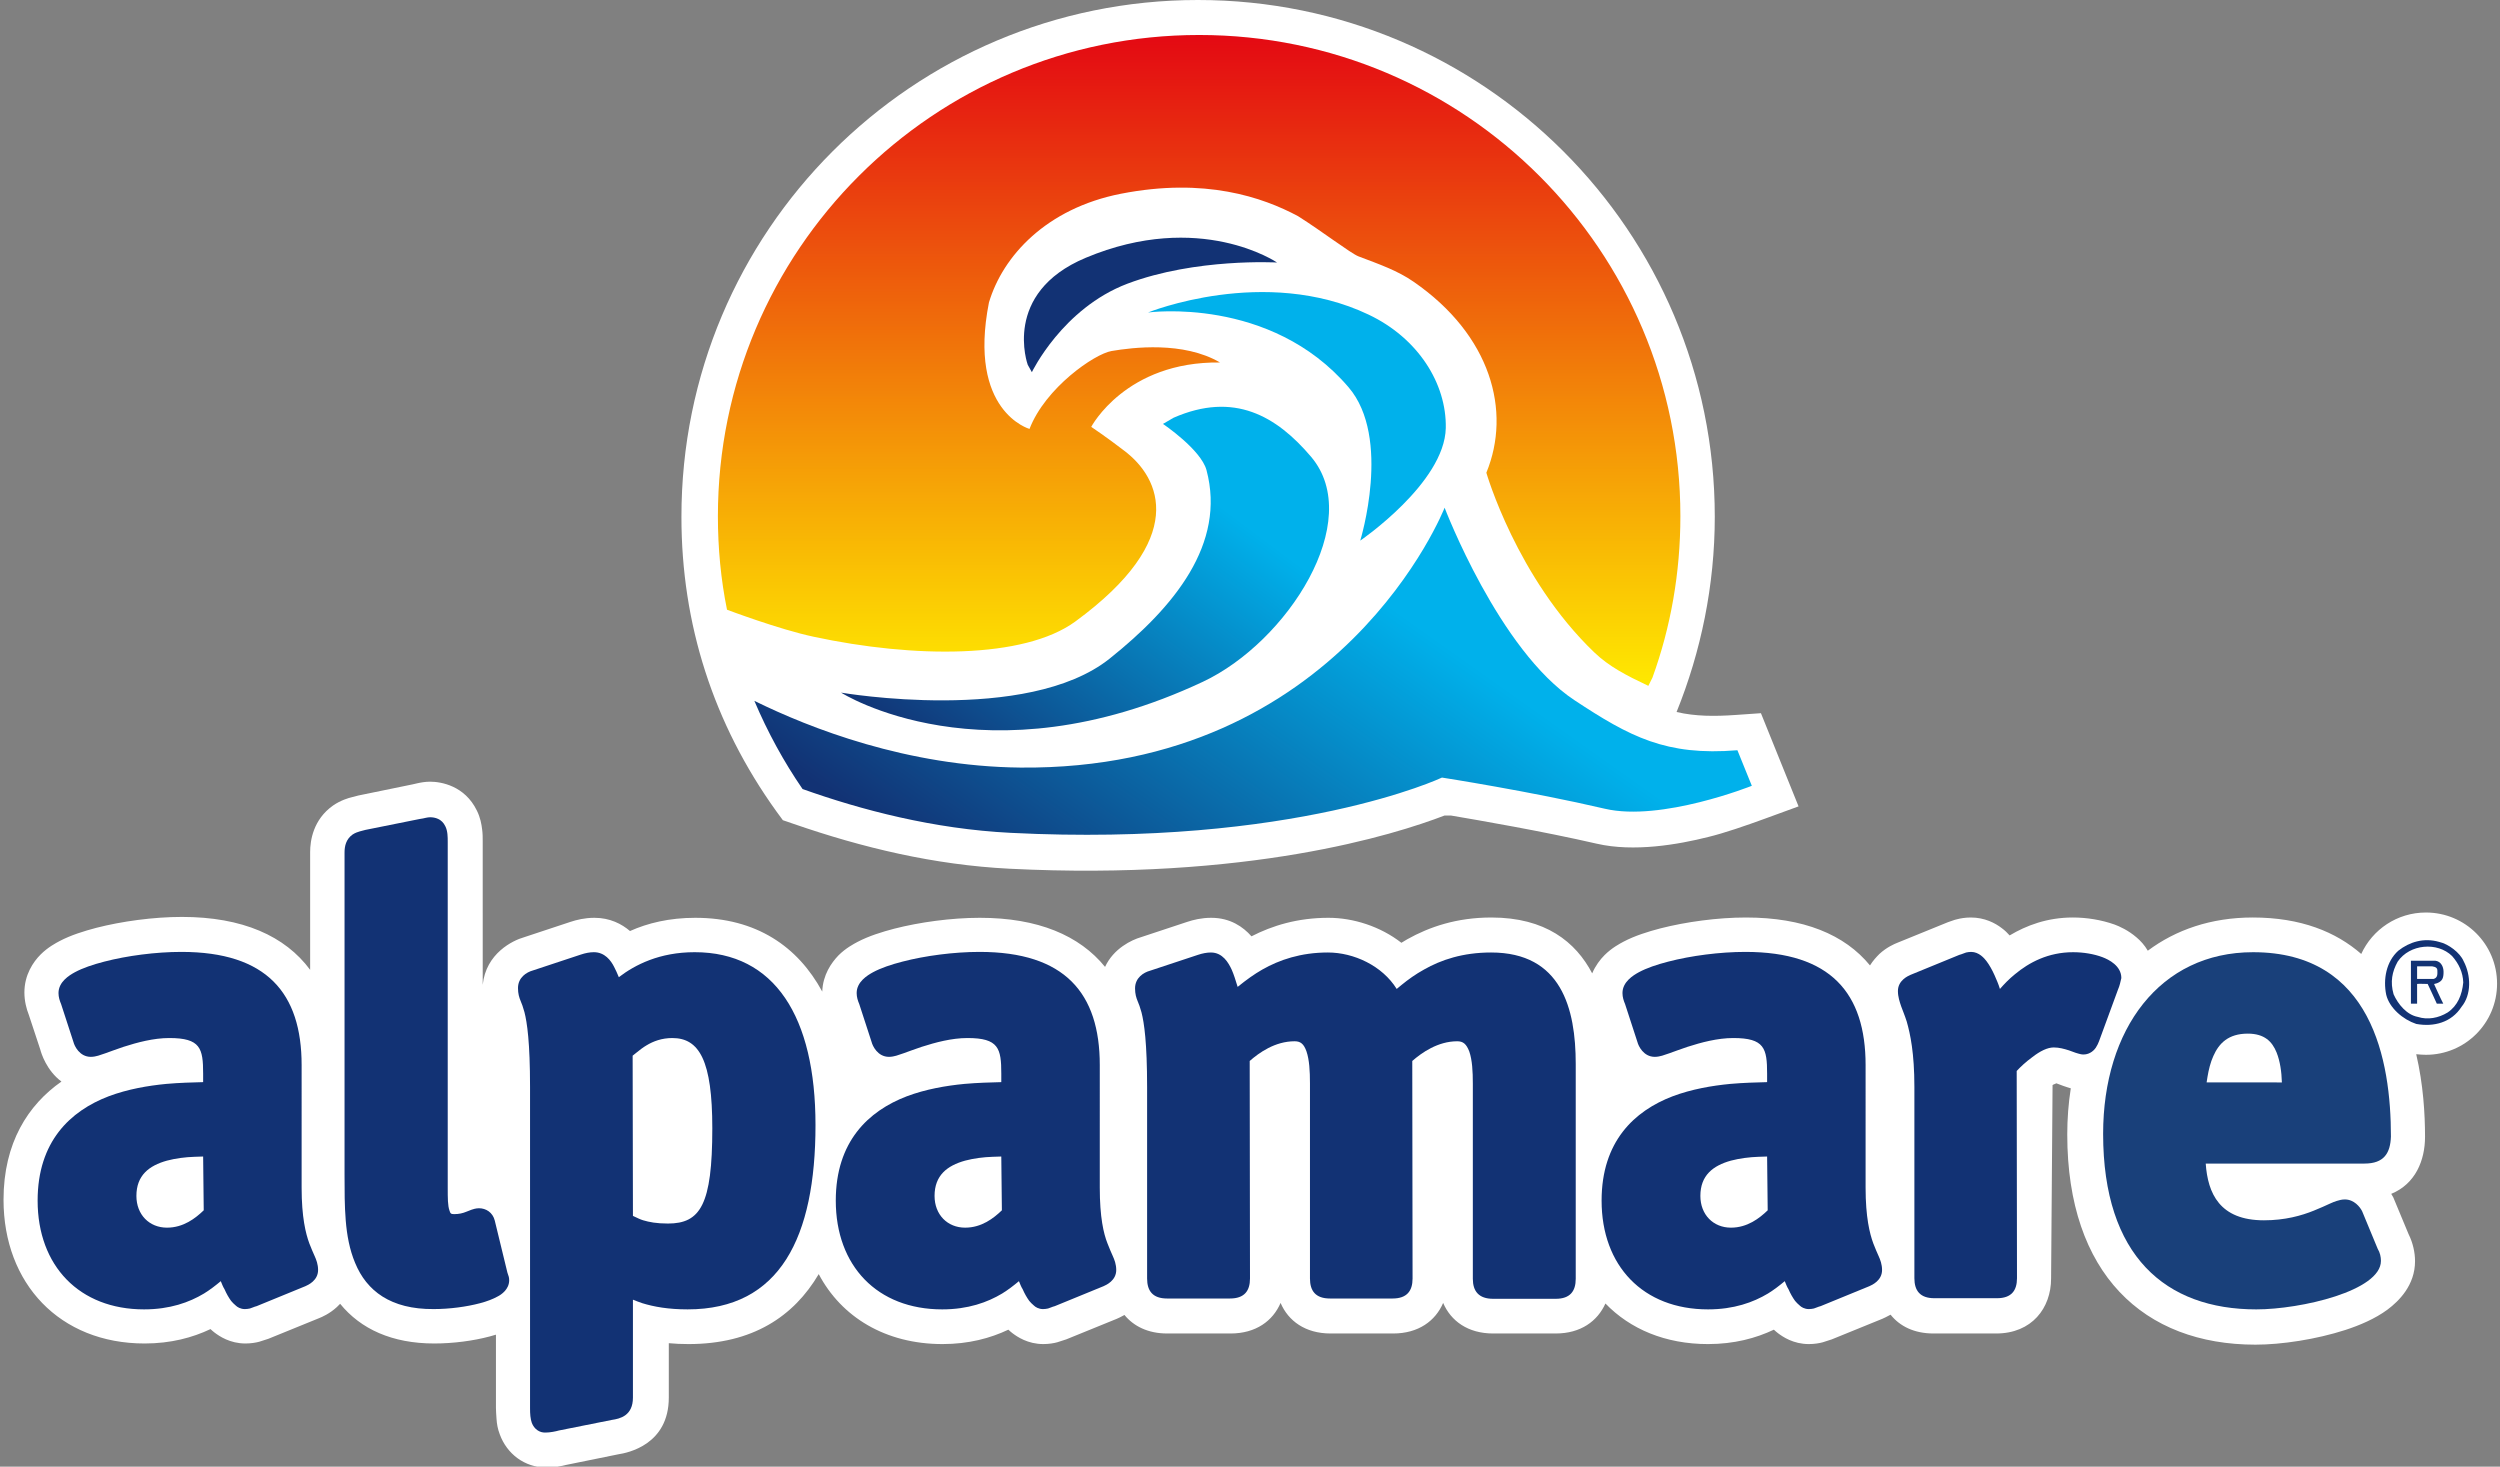 <?xml version="1.0" encoding="utf-8"?>
<!-- Generator: Adobe Illustrator 22.1.0, SVG Export Plug-In . SVG Version: 6.00 Build 0)  -->
<svg version="1.1" id="Layer_1" xmlns="http://www.w3.org/2000/svg" xmlns:xlink="http://www.w3.org/1999/xlink" x="0px" y="0px"
	 viewBox="0 0 850.4 498.9" style="enable-background:new 0 0 850.4 498.9;" xml:space="preserve">
<rect x="0" y="0" width="850.4" height="498.9" fill="#808080" stroke="none"/>
<style type="text/css">
	.st0{fill:#FFFFFF;}
	.st1{fill:#123274;}
	.st2{fill-rule:evenodd;clip-rule:evenodd;fill:#123274;}
	.st3{fill-rule:evenodd;clip-rule:evenodd;fill:#19407A;}
	.st4{clip-path:url(#SVGID_2_);fill:url(#SVGID_3_);}
	.st5{clip-path:url(#SVGID_5_);fill:url(#SVGID_6_);}
	.st6{clip-path:url(#SVGID_8_);fill:url(#SVGID_9_);}
	.st7{fill:#00B1EB;}
</style>
<path class="st0" d="M803.2,324.5c3.8-8.3,12.2-14.1,22-14.1c13.4,0,24.2,10.8,24.2,24.2c0,13.4-10.8,24.2-24.2,24.2
	c-1.1,0-2.2-0.1-3.3-0.2c2.4,10.3,3,20.3,3,28.1c0,7.9-3.2,16-11.5,19.4l0.7,1.2l5.2,12.5c1.5,3,2.2,6.3,2.2,9.2
	c0,8.2-5.5,13.6-9.4,16.5c-4.2,3.1-9.4,5.3-14.3,6.9c-9.9,3.2-21.7,5-30.6,5c-37.9,0-64-24-64-71.5c0-5.3,0.4-10.6,1.2-15.7l-1-0.3
	l-1.5-0.5l-2.4-0.9c-0.3,0.2-0.9,0.3-1.3,0.6l-0.5,65.8c0,10-6.5,18.7-18.7,18.7h-21.3c-6.6,0-11.5-2.5-14.6-6.4
	c-1.3,0.7-2.3,1.2-2.8,1.4l-17.2,7c-1.2,0.4-2.1,0.7-3.1,1c-1.1,0.3-2.8,0.6-4.7,0.6c-5.3,0-8.9-2.5-10.5-3.7
	c-0.5-0.4-1-0.8-1.4-1.2c-6.1,2.9-13.5,4.9-22.4,4.9c-14.5,0-26.5-5.1-34.9-13.8c-2.7,6-8.4,10.2-16.9,10.2h-21.3
	c-8.6,0-14.4-4.3-17-10.4c-2.6,6.1-8.4,10.4-17,10.4h-21.3c-8.6,0-14.4-4.3-17-10.4c-2.6,6.1-8.4,10.4-17,10.4H397
	c-6.5,0-11.4-2.5-14.5-6.3c-1.2,0.7-2.2,1.1-2.6,1.3l-17.2,7c-1.2,0.4-2.1,0.7-3.1,1c-1.1,0.3-2.8,0.6-4.7,0.6
	c-5.3,0-8.9-2.5-10.5-3.7c-0.5-0.4-1-0.8-1.4-1.2c-6.1,2.9-13.5,4.9-22.4,4.9c-19.4,0-34.4-9.2-42.1-23.8
	c-8.5,14.4-22.5,23.8-44.3,23.8c-2.4,0-4.6-0.1-6.7-0.3v18.5c0,16-13.9,18.8-17.2,19.3l-17.7,3.6c-1.5,0.4-4.1,0.9-6.7,0.9
	c-7.5,0-13.5-4.7-15.9-11.3c-0.7-1.8-1-3.6-1.1-5.2c-0.1-1.5-0.2-2.8-0.2-3.8v-24.9l-2.1,0.6c-5.6,1.5-12.4,2.4-18.9,2.4
	c-14.3,0-25-4.9-32-13.5l-1.1,1.1c-2.5,2.3-5.1,3.4-6.1,3.8l-17.2,7c-1.2,0.4-2.1,0.7-3.1,1c-1.1,0.3-2.8,0.6-4.7,0.6
	c-5.3,0-8.9-2.5-10.5-3.7c-0.5-0.4-1-0.8-1.4-1.2c-6.1,2.9-13.5,4.9-22.4,4.9c-28.9,0-48-20.4-48-48.9c0-19.4,8.4-32.3,19.7-40.2
	c-5.1-3.8-6.9-9.7-7.2-10.9l-3.9-11.8c-0.8-2-1.5-4.7-1.5-7.6c0-6,3-10.4,5.5-12.9c2.5-2.5,5.2-3.9,6.5-4.6c3.8-2,8.3-3.4,12.5-4.5
	c8.6-2.2,19.4-3.7,29.1-3.7c20.6,0,35.1,6.5,43.6,18v-40.1c0-3.8,1-11,7.8-15.8c2.6-1.8,5.4-2.6,6.3-2.8l2.3-0.6l18.5-3.8l1.3-0.3
	c1.3-0.3,2.9-0.6,4.6-0.6c3.8,0,11.8,1.4,15.9,9.8c1.2,2.4,1.6,4.7,1.8,6.4c0.2,1.4,0.2,2.8,0.2,4.1V335
	c1.1-10.7,10.2-15.1,14.1-16.2l15.7-5.2c2.1-0.7,4.9-1.4,8.2-1.4c5.3,0,9.3,2.1,12.1,4.5c6-2.7,13.4-4.5,22.2-4.5
	c20.8,0,34.9,9.8,43.2,25.1c0.2-5.7,3.1-9.8,5.5-12.3c2.5-2.5,5.2-3.9,6.5-4.6c3.8-2,8.3-3.4,12.5-4.5c8.6-2.2,19.4-3.7,29.1-3.7
	c19.8,0,33.9,6,42.6,16.7c2.9-6.3,9.1-9.2,12.2-10.1l15.7-5.2c2.1-0.7,4.9-1.4,8.2-1.4c6.5,0,10.9,3.1,13.7,6.3
	c7-3.6,15.6-6.3,26.2-6.3c8.4,0,17.6,2.9,24.8,8.5l2-1.2c7.5-4.2,16.8-7.4,28.6-7.4c18.4,0,28.7,8.3,34.3,19
	c1.1-2.6,2.7-4.7,4.2-6.2c2.5-2.5,5.2-3.9,6.5-4.6c3.8-2,8.3-3.4,12.5-4.5c8.6-2.2,19.4-3.7,29.1-3.7c19.6,0,33.6,5.8,42.2,16.3
	c1-1.6,2.1-2.8,3.2-3.9c2.5-2.3,5.1-3.4,6.1-3.8l17.2-7c1.3-0.4,2.1-0.8,3.1-1c1.1-0.3,2.8-0.6,4.7-0.6c4.7,0,8.3,1.9,10.5,3.6
	c1.1,0.8,2,1.7,2.7,2.5c5.7-3.4,12.8-6.1,21.5-6.1c4.7,0,9.7,0.8,14.2,2.4c1.6,0.6,4.6,1.9,7.5,4.4c1.3,1.1,2.7,2.6,3.8,4.5
	c9.5-7.1,21.5-11.3,35.7-11.3C782.7,312.1,794.6,317,803.2,324.5L803.2,324.5z M570.3,242.2c6.5,1.5,12.9,1.5,20.1,1l8.6-0.6
	l12.8,31.7l-11.5,4.2c-6.3,2.3-13.8,4.9-19.2,6.2c-10.3,2.6-25.3,5.2-37.9,2.3c-18.7-4.3-40.3-8-49.7-9.6l-2.1,0
	c-17.2,6.6-66.9,22.2-148.1,18.1c-25.5-1.3-49.8-7.1-73.5-15.3l-3.5-1.2l-2.2-3c-21.5-29.9-32.3-63.8-32.3-100.1
	C231.7,78.7,310.4,0,407.5,0c97.1,0,175.8,78.7,175.8,175.8C583.3,199.1,578.6,221.7,570.3,242.2L570.3,242.2z"/>
<path class="st1" d="M838,326.9c2.6,4.9,2.7,11.5-0.7,15.6c-3.4,5.3-9.4,6.9-15.4,5.8c-4.5-1.5-9.1-5.4-10.2-9.9
	c-1.1-5.3,0-11.3,4.1-15c3.8-3,8.7-4.5,13.9-3C832.9,321.1,836.8,324.1,838,326.9L838,326.9z M815.6,327.1
	c-1.9,3.4-2.6,6.9-1.4,11.1c1.5,3.4,4.5,7,8.2,7.7c3.4,1.1,7.1,0.4,10.2-1.5c3.4-2.3,4.9-6,5.3-10.2c-0.1-3.4-1.5-6.4-3.8-9
	C829.1,320.3,819.7,321.1,815.6,327.1L815.6,327.1z"/>
<path class="st1" d="M831.2,330.6c0,2.1-0.4,3.1-2.1,3.8c-0.7,0.3-1.1,0.2-1.1,0.4c0,0,2.2,4.9,3.1,6.6h-2.2c0,0-3-6.6-3.1-6.7
	c0,0-3.5-0.1-3.6,0l0,6.7h-2.1v-14.6l8.3,0C830.2,327,831.2,328.7,831.2,330.6L831.2,330.6z M822.2,328.7v4.3c0,0,3.6,0,5.6,0
	c1.5-0.4,1.3-1.8,1.3-2.8c0-0.9-0.5-1.3-1.8-1.5L822.2,328.7L822.2,328.7z"/>
<path class="st2" d="M75.1,435.8c-1.8,1.5-3.6,2.9-5.7,4.2c-5,3-11.6,5.4-20.4,5.4c-22,0-36.2-14.8-36.2-37
	c0-20.1,11.1-30.5,24.2-35.5c6.4-2.4,13.3-3.6,19.6-4.2c4.5-0.4,8.8-0.5,12.5-0.6l0-2.9c0-8.6-0.9-12.1-11.5-12.1
	c-5.4,0-10.9,1.5-15.6,3c-2.4,0.8-4.5,1.6-6.2,2.2c-0.9,0.3-1.8,0.6-2.4,0.8c-0.7,0.2-1.6,0.4-2.5,0.4c-3.9,0-5.6-3.8-5.9-5
	l-4.2-12.9c-0.5-1.2-0.9-2.4-0.9-3.8c0-3.8,3.6-6,5.6-7.1c2.6-1.4,6.1-2.6,10-3.6c7.7-2,17.5-3.3,26.2-3.3c29,0,40.9,14,40.9,38.5
	V404c0,10.1,1.4,15.6,2.6,18.9c0.7,1.8,1.3,3.2,1.8,4.3c0.6,1.3,1.2,2.9,1.2,4.8c0,3.6-3.4,5.1-4.3,5.5l-16.6,6.8
	c-0.5,0.1-0.9,0.3-1.2,0.4c-0.2,0.1-0.6,0.2-1.1,0.4c-0.5,0.1-1.1,0.2-1.7,0.2c-1.5,0-2.6-0.7-3.1-1.2c-0.6-0.5-1.2-1.1-1.6-1.6
	c-0.8-1.1-1.6-2.5-2.2-3.9C75.9,437.8,75.5,436.8,75.1,435.8L75.1,435.8z M69.1,393.4l-3,0.1c-3,0.1-6.3,0.5-9.3,1.3
	c-6.1,1.7-10.4,5-10.4,12c0,6.4,4.4,10.8,10.4,10.8c5.6,0,9.7-3.2,12.5-5.9L69.1,393.4L69.1,393.4z"/>
<path class="st2" d="M219.9,355.6c-1.2,0.7-2.2,1.5-3.2,2.3l-1.5,1.2l0.1,54.5c1.7,0.8,2.5,1.2,3.5,1.5c2,0.6,4.5,1.1,8.4,1.1
	c11,0,15.1-6.3,15.1-32.4c0-23-4.4-30.7-13.6-30.7C225.1,353.1,222.2,354.2,219.9,355.6L219.9,355.6z M180.9,484
	c-0.5-1.4-0.6-3.1-0.6-4.9V369.7c0-15.1-1-21.9-1.9-25.4c-0.5-1.8-0.9-2.9-1.3-3.8c-0.5-1.2-0.9-2.5-0.9-4.4c0-3.6,2.9-5.4,5.1-6
	l16.3-5.4c1.5-0.5,3-0.8,4.4-0.8c3.7,0,5.8,2.8,6.9,5c0.5,1,1.1,2.2,1.6,3.5c5.5-4.2,13.8-8.5,25.8-8.5c27.2,0,41.1,21.9,41.1,58.8
	c0,38.1-12,62.7-43.5,62.7c-6.6,0-11.5-0.9-15.4-2.1c-1.2-0.4-2.2-0.8-3.2-1.2v33.3c0,6.2-4.4,7.2-7.2,7.6l-18,3.6
	c-1,0.3-3,0.7-4.5,0.7C183.5,487.4,181.7,486.1,180.9,484L180.9,484z"/>
<path class="st2" d="M346.6,435.8c-1.8,1.5-3.6,2.9-5.7,4.2c-5,3-11.6,5.4-20.4,5.4c-22.1,0-36.2-14.8-36.2-37
	c0-20.1,11.1-30.5,24.2-35.5c6.4-2.4,13.3-3.6,19.6-4.2c4.5-0.4,8.8-0.5,12.5-0.6v-2.9c0-8.6-0.9-12.1-11.5-12.1
	c-5.4,0-10.9,1.5-15.6,3c-2.4,0.8-4.5,1.6-6.2,2.2c-0.9,0.3-1.8,0.6-2.4,0.8c-0.7,0.2-1.6,0.4-2.5,0.4c-3.9,0-5.6-3.8-5.9-5
	l-4.2-12.9c-0.5-1.2-0.9-2.4-0.9-3.8c0-3.8,3.6-6,5.6-7.1c2.6-1.4,6.1-2.6,10-3.6c7.7-2,17.5-3.3,26.2-3.3c29,0,40.9,14,40.9,38.5
	V404c0,10.1,1.3,15.6,2.6,18.9c0.7,1.8,1.3,3.2,1.8,4.3c0.6,1.3,1.2,2.9,1.2,4.8c0,3.6-3.4,5.1-4.3,5.5l-16.6,6.8
	c-0.5,0.1-0.9,0.3-1.2,0.4c-0.2,0.1-0.6,0.2-1.1,0.4c-0.5,0.1-1.1,0.2-1.7,0.2c-1.5,0-2.6-0.7-3.1-1.2c-0.6-0.5-1.2-1.1-1.6-1.6
	c-0.8-1.1-1.6-2.5-2.2-3.9C347.4,437.8,347,436.8,346.6,435.8L346.6,435.8z M340.6,393.4l-3,0.1c-3,0.1-6.3,0.5-9.3,1.3
	c-6.1,1.7-10.4,5-10.4,12c0,6.4,4.4,10.8,10.4,10.8c5.6,0,9.7-3.2,12.5-5.9L340.6,393.4L340.6,393.4z"/>
<path class="st2" d="M607.1,435.8c-1.8,1.5-3.6,2.9-5.7,4.2c-5,3-11.6,5.4-20.4,5.4c-22.1,0-36.2-14.8-36.2-37
	c0-20.1,11.1-30.5,24.2-35.5c6.4-2.4,13.3-3.6,19.6-4.2c4.5-0.4,8.8-0.5,12.5-0.6v-2.9c0-8.6-0.9-12.1-11.5-12.1
	c-5.4,0-10.9,1.5-15.6,3c-2.4,0.8-4.5,1.6-6.2,2.2c-0.9,0.3-1.8,0.6-2.4,0.8c-0.7,0.2-1.6,0.4-2.5,0.4c-3.9,0-5.6-3.8-5.9-5
	l-4.2-12.9c-0.5-1.2-0.9-2.4-0.9-3.8c0-3.8,3.6-6,5.6-7.1c2.6-1.4,6.1-2.6,10-3.6c7.7-2,17.5-3.3,26.2-3.3c29,0,40.9,14,40.9,38.5
	V404c0,10.1,1.4,15.6,2.6,18.9c0.7,1.8,1.3,3.2,1.8,4.3c0.6,1.3,1.2,2.9,1.2,4.8c0,3.6-3.4,5.1-4.3,5.5l-16.6,6.8
	c-0.5,0.1-0.9,0.3-1.2,0.4c-0.2,0.1-0.6,0.2-1.1,0.4c-0.5,0.1-1.1,0.2-1.7,0.2c-1.5,0-2.6-0.7-3.1-1.2c-0.6-0.5-1.2-1.1-1.6-1.6
	c-0.8-1.1-1.6-2.5-2.2-3.9C607.9,437.8,607.5,436.8,607.1,435.8L607.1,435.8z M601.1,393.4l-3,0.1c-2.9,0.1-6.3,0.5-9.3,1.3
	c-6.1,1.7-10.4,5-10.4,12c0,6.4,4.4,10.8,10.4,10.8c5.6,0,9.7-3.2,12.5-5.9L601.1,393.4L601.1,393.4z"/>
<path class="st3" d="M776.2,368.1c-0.1-3.5-0.6-7.1-1.8-10.1c-1.5-3.7-4.1-6.4-9.8-6.4c-6.6,0-9.8,3.3-11.7,7.6
	c-1,2.2-1.6,4.7-2,7.1l-0.3,1.9H776.2L776.2,368.1z M804.3,395.8h-54c0.7,10.1,4.7,19.3,19.8,19.3c7.2,0,12.8-1.6,17-3.3
	c2.2-0.9,4-1.7,5.5-2.4c0.9-0.4,1.6-0.7,2.3-0.9c0.7-0.2,1.6-0.5,2.7-0.5c3.2,0,5.2,2.6,5.9,4l5.3,12.8c0.8,1.3,1.1,2.8,1.1,4.1
	c0,10.2-27.3,16.5-42.4,16.5c-30.8,0-52.1-18.1-52.1-59.7c0-35.6,19.3-61.8,51-61.8c40.5,0,46.9,36.9,46.9,62.7
	C813.1,392.2,811,395.8,804.3,395.8L804.3,395.8z"/>
<path class="st1" d="M120.8,429.6c-1.9-4.5-2.8-9.5-3.2-14.5c-0.4-4.9-0.4-10.1-0.4-15.2V290c0-2.2,0.5-4.5,2.7-6.1
	c0.9-0.6,1.8-0.9,2.5-1.1l1.9-0.5l18.4-3.7l1.2-0.2l0.9-0.2c0.5-0.1,1-0.2,1.5-0.2c1.6,0,4,0.5,5.2,3.1c0.8,1.6,0.8,3.6,0.8,5.3
	v117.5c0,3.7,0,6.2,0.6,7.9c0.3,1,0.5,1.2,1.6,1.2c1.6,0,2.9-0.3,4.1-0.8l1.8-0.7l1-0.3c0.4-0.1,1-0.2,1.5-0.2
	c2.4,0,4.7,1.4,5.4,4.2l4.3,17.7l0.2,0.6c0.2,0.5,0.4,1.1,0.4,2c0,3.1-2.7,4.9-3.9,5.5c-1.6,0.9-3.7,1.7-6,2.3
	c-4.5,1.2-10.3,2-15.8,2C132.9,445.4,124.7,439.1,120.8,429.6L120.8,429.6z"/>
<path class="st1" d="M495.7,354.2c-6.6,0-12.1,3.9-15.3,6.7l0.1,74c0,4.2-1.9,6.8-6.8,6.8h-21.3c-4.9,0-6.8-2.6-6.8-6.8v-66.4
	c0-4.1-0.2-8-1.2-10.9c-0.9-2.5-2-3.4-4-3.4c-6.7,0-12.1,3.9-15.3,6.7l0.1,74c0,4.2-1.9,6.8-6.8,6.8H397c-4.9,0-6.8-2.6-6.8-6.8
	v-65.1c0-15.1-1-21.9-1.9-25.4c-0.5-1.8-0.9-2.9-1.3-3.8c-0.5-1.2-0.9-2.5-0.9-4.4c0-3.6,2.9-5.4,5.1-6l16.3-5.4
	c1.5-0.5,3-0.8,4.4-0.8c4,0,6,3.5,7.1,5.9c0.7,1.6,1.3,3.5,2,5.8c3.1-2.5,5.6-4.3,8.4-5.9c5.8-3.3,13.1-5.8,22.3-5.8
	c8.8,0,18.5,4.5,23.4,12.4l1.7-1.4c2.2-1.8,4.7-3.6,7.6-5.2c5.8-3.3,13.2-5.8,22.8-5.8c23.9,0,28.8,19,28.8,37.9v73.1
	c0,4.2-1.9,6.8-6.8,6.8h-21.3c-4.9,0-6.9-2.6-6.9-6.8v-66.4c0-4.1-0.2-8-1.2-10.9C498.8,355.1,497.7,354.2,495.7,354.2L495.7,354.2z
	"/>
<path class="st1" d="M720.5,336.5l-6.5,17.7c-0.2,0.6-0.6,1.4-1.1,2.2c-0.4,0.6-1.8,2.3-4.2,2.3c-0.7,0-1.3-0.2-1.7-0.3l-1-0.3
	l-2.2-0.8c-1.6-0.5-3.3-1-5.2-1c-2.1,0-4.6,1.2-7.3,3.3c-2.2,1.6-4,3.3-5.3,4.7l0.1,70.5c0,4.2-1.9,6.8-6.8,6.8h-21.3
	c-4.9,0-6.8-2.6-6.8-6.8v-65.1c0-11.5-1.4-18-2.6-22.2c-0.7-2.2-1.4-3.8-1.9-5.2c-0.5-1.5-1.1-3.2-1.1-5.2c0-3.6,3.4-5.1,4.3-5.5
	l16.6-6.8c0.5-0.1,0.9-0.3,1.2-0.4c0.2-0.1,0.6-0.2,1.1-0.4c0.5-0.1,1.1-0.2,1.7-0.2c2.7,0,4.5,2.2,5.2,3.1c1,1.3,2,3.1,2.8,4.9
	c0.6,1.4,1.3,2.9,1.8,4.6c1.4-1.6,3.1-3.4,5.1-5c4.8-4,11.3-7.5,19.8-7.5c3.5,0,7.1,0.6,10,1.7c2.1,0.8,6.4,2.9,6.4,7.1
	C721.3,334,721,335.4,720.5,336.5L720.5,336.5z"/>
<g>
	<defs>
		<path id="SVGID_1_" d="M256.6,238.4c18.9,9.3,52,22.3,90.5,22.7c109.3,1,144.3-88.4,144.3-88.4s18.5,48.6,44.2,65.5
			c18.8,12.4,31.1,19,55.4,17l4.9,12.1c0,0-30.8,12.3-50,7.8c-25.2-5.9-55.4-10.6-55.4-10.6s-50.1,23.7-146.7,18.8
			c-26.2-1.3-50.9-7.8-70.8-14.9C266.6,259.1,261.1,249,256.6,238.4L256.6,238.4z"/>
	</defs>
	<clipPath id="SVGID_2_">
		<use xlink:href="#SVGID_1_"  style="overflow:visible;"/>
	</clipPath>
	
		<linearGradient id="SVGID_3_" gradientUnits="userSpaceOnUse" x1="273.425" y1="315.339" x2="575.111" y2="103.628" gradientTransform="matrix(0.709 -0.455 0.792 1.234 -38.298 182.503)">
		<stop  offset="0.209" style="stop-color:#123274"/>
		<stop  offset="0.67" style="stop-color:#00B1EB"/>
	</linearGradient>
	<polygon class="st4" points="609.9,262.2 365.4,419.1 246.6,234 491.1,77.1 	"/>
</g>
<g>
	<defs>
		<path id="SVGID_4_" d="M247.3,207.4c-2.1-10.3-3.1-21-3.1-31.8c0-90.4,73.3-163.7,163.7-163.7s163.7,73.3,163.7,163.7
			c0,19.3-3.3,37.8-9.5,54.9l-1.4,2.8c-7.6-3.6-13.4-6.6-18.4-11.4c-26.4-25.3-36.7-61.1-36.7-61.1c8.6-20.9,1.6-46.8-24.8-65
			c-5.5-3.8-11.6-5.9-18.7-8.6c-2.6-1-12.5-8.6-20.6-13.7c-12-6.4-31.6-13.2-60.2-7.6c-25.4,5-40.2,21.2-44.9,37
			c-7.3,37.1,13.8,43,13.8,43c5.4-14,22.1-25.5,27.9-26.5c7.1-1.2,24.4-3.4,36.9,3.9c-32.1-0.4-43.8,21.9-43.8,21.9
			s5.5,3.7,11.2,8.1c12.5,9.4,21.8,30-16.6,58.1c-17.5,12.8-55,12.5-89,5.2C265,214.1,247.3,207.4,247.3,207.4L247.3,207.4z"/>
	</defs>
	<clipPath id="SVGID_5_">
		<use xlink:href="#SVGID_4_"  style="overflow:visible;"/>
	</clipPath>
	<linearGradient id="SVGID_6_" gradientUnits="userSpaceOnUse" x1="385.5" y1="237" x2="385.5" y2="9">
		<stop  offset="0" style="stop-color:#FFED00"/>
		<stop  offset="1" style="stop-color:#E30613"/>
	</linearGradient>
	<rect x="166" y="9" class="st5" width="439" height="228"/>
</g>
<g>
	<defs>
		<path id="SVGID_7_" d="M286.1,235.6c0,0,48.8,31.2,123.1-3.7c28.7-13.5,55.2-54.7,36.8-76.5c-11.8-13.9-26.2-22.3-46.8-13.3
			l-3.6,2.1c0,0,12.9,8.7,14.8,15.7c6.7,25.1-11,46.6-32.9,64.1C349.4,246.5,286.1,235.6,286.1,235.6L286.1,235.6z"/>
	</defs>
	<clipPath id="SVGID_8_">
		<use xlink:href="#SVGID_7_"  style="overflow:visible;"/>
	</clipPath>
	
		<linearGradient id="SVGID_9_" gradientUnits="userSpaceOnUse" x1="273.913" y1="315.527" x2="575.609" y2="103.808" gradientTransform="matrix(0.658 -0.422 0.792 1.234 -8.703 163.209)">
		<stop  offset="0.236" style="stop-color:#123274"/>
		<stop  offset="0.632" style="stop-color:#00B1EB"/>
	</linearGradient>
	<polygon class="st6" points="609.9,262.2 382.8,407.9 264,222.8 491.1,77.1 	"/>
</g>
<path class="st7" d="M390.5,106.3c0,0,41.6-5.7,68.2,25.4c14.8,17.2,4,52.2,4,52.2s28.7-19.6,29.1-38.3c0.3-15.1-9.4-30.6-26.3-38.6
	C430.2,90.2,390.5,106.3,390.5,106.3L390.5,106.3z"/>
<path class="st1" d="M351,126.6c0,0,10.4-21.7,32.5-30.1c23.3-8.8,50.9-7.2,50.9-7.2s-26.2-17.9-65.1-1.6
	c-28.6,12-19.7,36.4-19.7,36.4L351,126.6L351,126.6z"/>
</svg>
